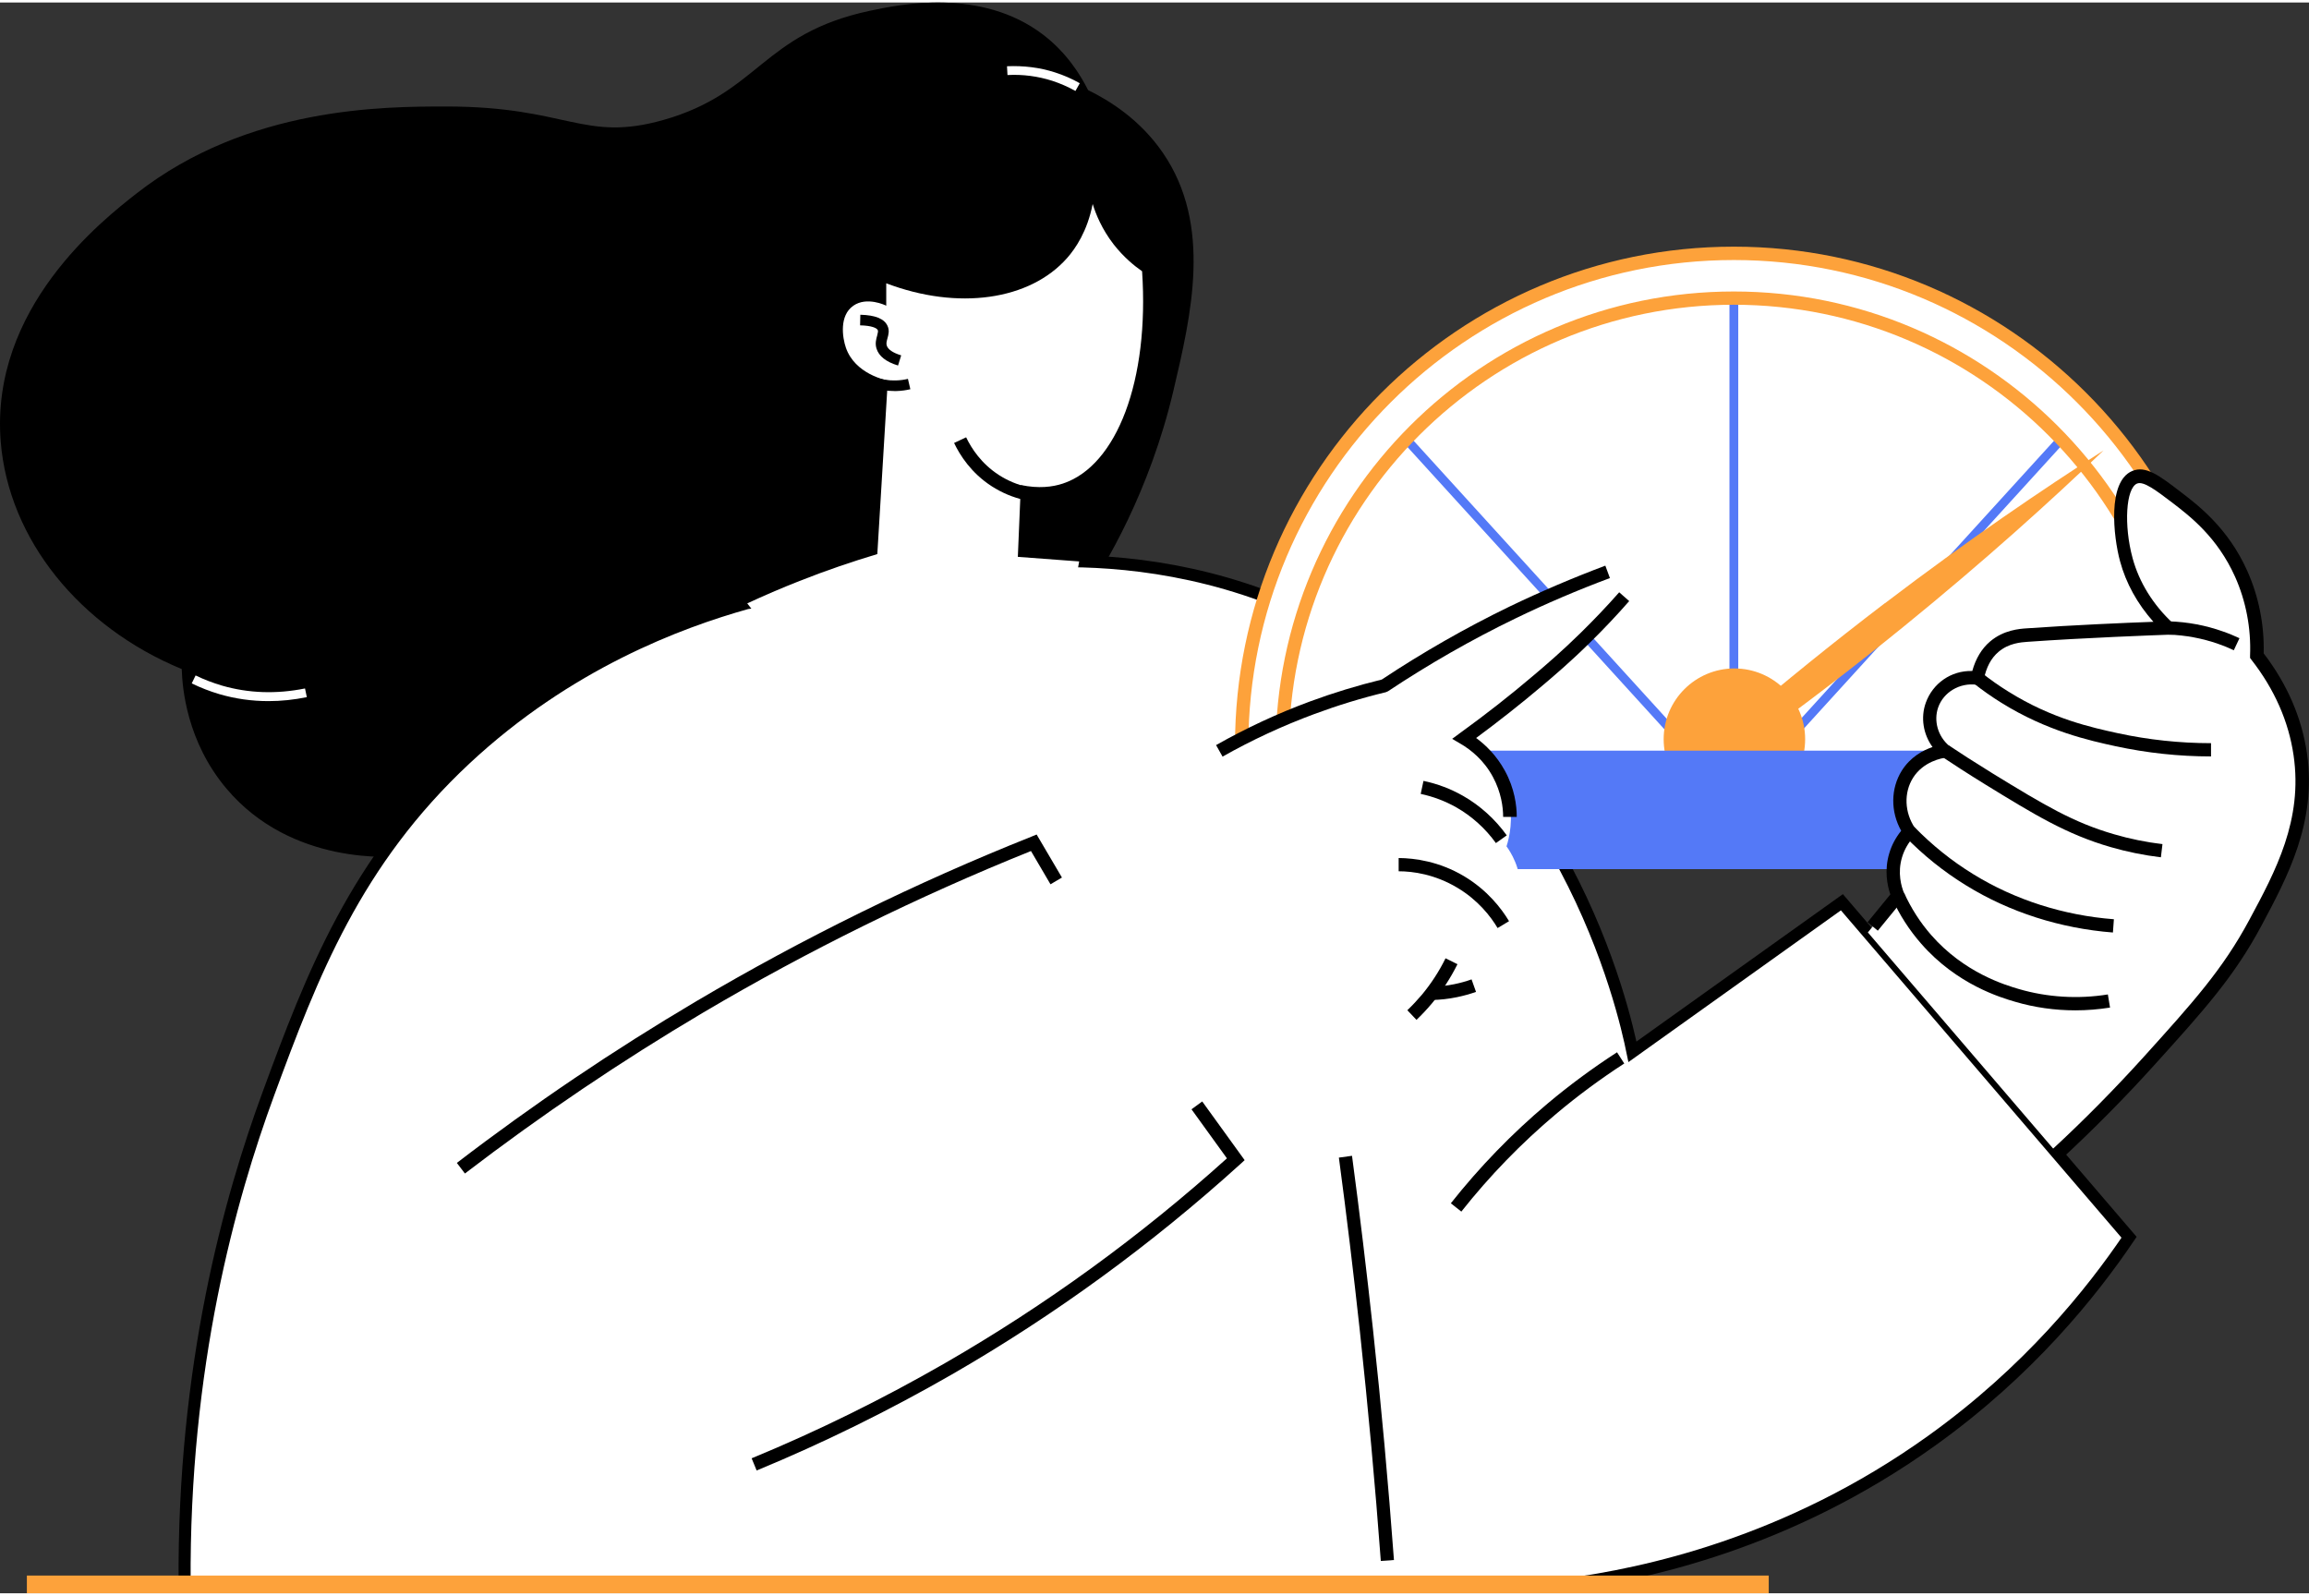 <?xml version="1.0" encoding="UTF-8"?><svg xmlns="http://www.w3.org/2000/svg" id="Isolation_Mode68412817549fc" data-name="Isolation Mode" viewBox="0 0 191.6 132" aria-hidden="true" width="191px" height="132px">
  <rect x="0" y="0" width="191.6" height="132" fill="#333333" stroke="none"/>
  <defs><linearGradient class="cerosgradient" data-cerosgradient="true" id="CerosGradient_idb536d585f" gradientUnits="userSpaceOnUse" x1="50%" y1="100%" x2="50%" y2="0%"><stop offset="0%" stop-color="#d1d1d1"/><stop offset="100%" stop-color="#d1d1d1"/></linearGradient><linearGradient/>
    <style>
      .cls-1-68412817549fc{
        stroke: #000;
        stroke-miterlimit: 10;
      }

      .cls-1-68412817549fc, .cls-2-68412817549fc{
        fill: #fff;
      }

      .cls-3-68412817549fc{
        fill: #fda23b;
      }

      .cls-4-68412817549fc{
        fill: #5479f7;
      }
    </style>
  </defs>
  <g id="_395" data-name="395">
    <path d="M89.92,49.34c1.81-2.61,5.48-8.77,7.45-17.13,1.48-6.29,3.24-13.73-.87-19.73-1.9-2.77-4.43-4.34-6.21-5.21-.63-1.25-1.75-3.08-3.72-4.59-5.18-3.96-12-2.5-14.4-1.99-8.94,1.91-9.17,6.81-17.13,9.06-6.63,1.87-7.92-1.12-18-1.12-5.17,0-16.46,0-25.69,7.2C8.54,18.03-.83,25.33.06,36.44c.65,8.11,6.55,15.37,15.02,18.87.05,1.57.41,6.01,3.72,9.93,5.41,6.41,13.85,5.67,14.65,5.59,25.94.22,47.47-8.53,56.47-21.47Z"/>
    <g>
      <path class="cls-2-68412817549fc" d="M22.29,57.97c1.04,0,2.1-.11,3.17-.33l-.15-.72c-2.38.48-4.7.4-6.9-.24-.74-.22-1.48-.5-2.18-.84l-.32.66c.74.36,1.51.66,2.29.89,1.33.39,2.69.58,4.08.58Z"/>
      <path class="cls-2-68412817549fc" d="M89.24,7.34l.36-.64c-.65-.37-1.34-.67-2.06-.9-1.27-.41-2.61-.57-3.98-.51l.04.73c1.27-.07,2.53.1,3.72.48.67.22,1.31.5,1.92.84Z"/>
    </g>
    <path class="cls-1-68412817549fc" d="M130.01,131.26H15.32c-.14-18.14,3.78-32.09,6.95-40.71,3.62-9.83,7.21-19.25,16.38-27.8,8.47-7.89,17.69-11.33,23.33-12.91,8.61-1.16,17.21-2.32,25.82-3.48,5.09-.06,13.27.6,21.84,4.96,20.24,10.31,25.12,32.34,25.82,35.75,5.79-4.14,11.58-8.27,17.38-12.41,7.94,9.27,15.89,18.53,23.83,27.8-3.13,4.63-8.33,11.11-16.38,16.88-11.98,8.59-23.94,11.07-30.28,11.92Z"/>
    <g>
      <g>
        <path class="cls-2-68412817549fc" d="M103.27,65.94c-.15-1.41-.23-2.84-.23-4.3,0-22.55,18.28-40.83,40.83-40.83s40.83,18.28,40.83,40.83c0,1.45-.08,2.88-.23,4.3h-81.22Z"/>
        <path class="cls-3-68412817549fc" d="M102.77,66.49h82.21l.05-.49c.15-1.46.23-2.92.23-4.35,0-22.82-18.57-41.39-41.39-41.39s-41.39,18.57-41.39,41.39c0,1.44.08,2.91.23,4.35l.05.49ZM183.98,65.39h-80.22c-.11-1.25-.17-2.5-.17-3.74,0-22.21,18.07-40.28,40.28-40.28s40.28,18.07,40.28,40.28c0,1.23-.06,2.49-.17,3.74Z"/>
      </g>
      <g>
        <rect class="cls-4-68412817549fc" x="143.51" y="24.53" width=".73" height="41.57"/>
        <rect class="cls-4-68412817549fc" x="129.91" y="30.96" width=".73" height="40.4" transform="translate(-.51 101.01) rotate(-42.31)"/>
        <rect class="cls-4-68412817549fc" x="137.28" y="50.8" width="40.4" height=".73" transform="translate(13.62 133.14) rotate(-47.68)"/>
      </g>
      <path class="cls-3-68412817549fc" d="M105.89,63.26h75.96l.02-.67c0-.2.02-.39.02-.59,0-20.97-17.06-38.02-38.02-38.02s-38.02,17.06-38.02,38.02c0,.2,0,.39.02.59l.02.67ZM180.79,62.16h-73.84c0-.05,0-.11,0-.16,0-20.36,16.56-36.92,36.92-36.92s36.92,16.56,36.92,36.92c0,.05,0,.11,0,.16Z"/>
      <path class="cls-3-68412817549fc" d="M138.05,61.13c0,3.24,2.63,5.87,5.87,5.87s5.87-2.63,5.87-5.87-2.63-5.87-5.87-5.87-5.87,2.63-5.87,5.87Z"/>
      <path class="cls-3-68412817549fc" d="M156.41,49.85c6.93-5.28,13.13-9.48,18.14-12.68-4.29,4.11-9.84,9.14-16.6,14.63-4.38,3.56-8.46,6.65-12.05,9.25-.22-.28-.44-.56-.66-.84-.22-.28-.44-.56-.66-.84,3.38-2.87,7.33-6.1,11.83-9.53Z"/>
      <path class="cls-4-68412817549fc" d="M99.11,62.08h89.52v6.4c0,1.9-1.54,3.43-3.43,3.43h-82.66c-1.9,0-3.43-1.54-3.43-3.43v-6.4h0Z" transform="translate(287.75 133.99) rotate(180)"/>
    </g>
    <g>
      <path class="cls-2-68412817549fc" d="M61.99,49.84c1.06,1.42,4.27,5.31,9.81,6.58,5.11,1.17,12.07.07,15.64-4.84,1.36-1.87,1.89-3.82,2.11-5.2-1.7-.13-3.4-.25-5.09-.38.08-1.99.17-3.97.25-5.96,1.49.31,2.63.16,3.48-.12,4.49-1.48,7.19-8.57,6.58-17.62-.65-.45-1.53-1.17-2.36-2.23-.99-1.28-1.48-2.52-1.74-3.35-.45,2.28-1.42,3.68-2.11,4.47-3.1,3.53-9.07,4.37-15.02,2.11v1.86c-.07-.04-1.61-.78-2.73,0-1.18.82-.91,2.63-.62,3.48.75,2.18,3.31,2.7,3.48,2.73-.29,4.8-.58,9.6-.87,14.4-2.04.61-4.2,1.34-6.45,2.23-1.53.6-2.98,1.23-4.34,1.86Z"/>
      <path class="cls-2-68412817549fc" d="M87.87,72.72c3.53,5.63,7.05,11.25,10.58,16.88,1.82-1.01,3.64-2.03,5.46-3.04.87.43,3.51,1.61,6.92,1.01,3.19-.56,5.2-2.34,5.91-3.04.55.33,1.56.83,2.87.84,2.53.02,5.08-1.83,5.74-4.39.42-1.64-.06-3.06-.34-3.71.32-.44,1.16-1.71,1.18-3.54.03-1.94-.87-3.28-1.18-3.71.24-.75.59-2.26.17-4.05-.75-3.21-3.38-4.77-3.88-5.06,9.46-7.66,13.88-11.97,13.25-12.91-.68-1.02-7.23,1.88-19.66,8.69-3.34.81-7.43,2.14-11.81,4.39-7.15,3.67-12.11,8.26-15.19,11.64Z"/>
      <path class="cls-2-68412817549fc" d="M155,77.17c5.24,6.12,10.49,12.24,15.73,18.35,1.66-1.52,4.06-3.83,6.79-6.8,5.07-5.54,8.15-8.9,10.52-14.15,1.66-3.67,4.24-9.4,2.14-15.45-.78-2.25-1.99-3.9-2.89-4.93.19-3.35-.72-5.64-1.3-6.8-.94-1.88-2.23-3.2-3.91-4.93-1.24-1.27-2.36-2.24-3.17-2.89-.52-.25-1.2-.45-1.77-.19-1.46.66-1.19,3.82-1.12,4.65.3,3.47,2.29,6.16,3.94,7.85-5.64.1-9.97.36-12.14.64-.52.06-1.48.2-2.32.91-.96.81-1.28,1.95-1.4,2.61-2.2,0-3.88,1.5-4.03,3.16-.14,1.6,1.18,2.76,1.34,2.89-.48.05-1.69.24-2.61,1.21-1.24,1.32-1.41,3.54-.35,5.48-.36.4-.84,1.05-1.14,1.97-.14.43-.22.82-.25,1.16.15.73.29,1.46.44,2.19-.84,1.02-1.67,2.04-2.51,3.07Z"/>
    </g>
    <g>
      <path d="M85.05,41.29l.24-1.08c-.86-.19-1.67-.53-2.4-1-1.47-.95-2.29-2.23-2.72-3.13l-1,.47c.49,1.03,1.43,2.5,3.12,3.59.84.54,1.76.93,2.75,1.15Z"/>
      <path d="M74.21,32.24c.06,0,.12,0,.17,0,.39-.01.78-.06,1.16-.15l-.2-.86c-.32.08-.65.12-.98.13-.61.02-1.22-.07-1.8-.28l-.29.83c.63.22,1.28.33,1.94.33Z"/>
      <path d="M74.52,30.12l.26-.84c-.69-.21-1.1-.49-1.2-.82-.05-.17-.01-.34.06-.59.08-.29.19-.66,0-1.05-.27-.58-1.01-.88-2.25-.91l-.02.88c.96.02,1.39.22,1.47.4.04.09,0,.22-.05.44-.08.29-.19.65-.06,1.08.19.63.79,1.11,1.78,1.41Z"/>
      <path d="M38.59,97.16c6.31-4.83,12.97-9.33,19.8-13.37,8.67-5.12,17.81-9.62,27.16-13.38l1.62,2.76.95-.56-2.1-3.57-.44.18c-9.56,3.81-18.9,8.4-27.76,13.63-6.87,4.06-13.57,8.58-19.91,13.44l.67.88Z"/>
      <path d="M62.79,121.81c5.55-2.29,11-4.98,16.2-7.97,8.54-4.92,16.58-10.79,23.93-17.45l.36-.33-3.52-4.87-.89.65,2.94,4.07c-7.18,6.47-15.04,12.18-23.37,16.98-5.16,2.97-10.56,5.64-16.07,7.91l.42,1.02Z"/>
      <path d="M114.57,129.32l1.1-.08c-.47-6.35-1.05-12.79-1.74-19.13-.52-4.78-1.1-9.63-1.74-14.41l-1.09.15c.64,4.77,1.22,9.62,1.74,14.38.68,6.33,1.27,12.76,1.74,19.09Z"/>
      <path d="M121.26,100.33c2.34-2.96,4.99-5.69,7.87-8.11,1.78-1.5,3.69-2.91,5.65-4.18l-.6-.93c-2.01,1.3-3.95,2.73-5.77,4.26-2.94,2.47-5.64,5.26-8.02,8.27l.86.68Z"/>
      <path d="M101.44,62.58c2.44-1.38,5.01-2.57,7.63-3.54,1.94-.72,3.93-1.33,5.93-1.81l.18-.08c3.37-2.24,6.93-4.28,10.57-6.04,2.54-1.23,5.18-2.36,7.84-3.35l-.38-1.03c-2.69,1.01-5.36,2.15-7.94,3.39-3.65,1.77-7.22,3.81-10.61,6.06-2.01.49-4.01,1.1-5.96,1.82-2.68.99-5.3,2.21-7.79,3.62l.54.96Z"/>
      <path d="M124.76,67.58h1.1c0-.94-.18-2.37-.99-3.84-.69-1.26-1.59-2.13-2.38-2.71,1.88-1.39,3.72-2.84,5.48-4.33,1.05-.89,2.36-2,3.98-3.6,1.12-1.1,2.21-2.25,3.24-3.43l-.83-.73c-1.01,1.15-2.09,2.28-3.19,3.36-1.6,1.57-2.89,2.67-3.93,3.55-1.93,1.64-3.97,3.24-6.06,4.75l-.68.5.73.43c.78.46,1.88,1.3,2.65,2.73.69,1.28.85,2.51.85,3.32Z"/>
      <path d="M124.13,69.75l.9-.64c-.96-1.34-2.22-2.48-3.63-3.28-1.02-.58-2.13-1-3.28-1.24l-.23,1.08c1.04.22,2.04.6,2.96,1.12,1.28.73,2.41,1.75,3.28,2.96Z"/>
      <path d="M124.27,76.8l.95-.57c-.64-1.07-1.81-2.58-3.73-3.73-2.07-1.23-4.09-1.5-5.43-1.51v1.1c1.19,0,3,.25,4.86,1.36,1.73,1.03,2.78,2.39,3.35,3.35Z"/>
      <path d="M117.53,84.43c.45-.43.89-.9,1.31-1.4.82-.99,1.52-2.07,2.1-3.23l-.99-.49c-.53,1.08-1.19,2.09-1.95,3.01-.39.46-.8.9-1.22,1.3l.76.8Z"/>
      <path d="M118.79,82.77c.71-.01,1.41-.09,2.09-.23.54-.11,1.08-.26,1.6-.44l-.37-1.04c-.47.17-.95.3-1.44.4-.62.13-1.25.19-1.89.2l.02,1.1Z"/>
      <path d="M171.1,95.93c2.63-2.44,5.2-5.03,7.62-7.71,4.15-4.59,6.65-7.35,8.92-11.59,2.16-4.04,4.62-8.61,3.79-14.33-.43-2.94-1.63-5.73-3.59-8.29.06-2.36-.41-4.72-1.36-6.84-1.58-3.54-4.05-5.43-5.53-6.56-1.75-1.34-2.89-2.22-4.03-1.73-2.05.87-1.56,5.42-1,7.48.49,1.82,1.44,3.54,2.77,5.03-2.24.08-6.68.27-10.5.54-.63.04-1.93.14-3.05,1.09-.7.59-1.2,1.43-1.48,2.45-1.77-.05-3.29,1.04-3.86,2.64-.44,1.23-.21,2.61.56,3.67-.79.27-1.83.82-2.55,1.96-.93,1.49-.94,3.4-.05,4.99-.45.56-.79,1.19-.99,1.87-.42,1.4-.17,2.65.09,3.41l-1.89,2.31.85.7,2.3-2.81-.12-.3c-.23-.56-.56-1.69-.17-2.98.19-.64.54-1.25,1.02-1.75l.3-.32-.25-.36c-.87-1.29-.93-2.93-.16-4.16.87-1.38,2.42-1.64,2.73-1.68l1.24-.16-.96-.81c-.95-.8-1.31-2.09-.92-3.2.45-1.27,1.79-2.06,3.18-1.88l.51.07.1-.51c.19-.99.6-1.77,1.22-2.29.85-.72,1.86-.79,2.41-.83,4.8-.34,10.58-.55,11.7-.59l1.33-.04-.97-.91c-1.65-1.53-2.81-3.41-3.35-5.41-.74-2.73-.55-5.79.37-6.18.54-.23,1.59.57,2.92,1.58,1.49,1.14,3.73,2.86,5.21,6.14.91,2.03,1.34,4.29,1.25,6.55v.2s.12.16.12.16c1.91,2.45,3.08,5.11,3.49,7.92.78,5.36-1.48,9.58-3.67,13.65-2.21,4.12-4.68,6.85-8.77,11.38-2.4,2.65-4.94,5.23-7.55,7.64l.75.81Z"/>
      <path d="M183.47,62.56v-1.1c-2.6,0-5.19-.28-7.7-.82-2.19-.48-5.49-1.19-9.13-3.47-.76-.47-1.5-.99-2.19-1.54l-.68.86c.73.58,1.5,1.12,2.29,1.61,3.8,2.37,7.36,3.15,9.48,3.61,2.59.56,5.26.85,7.94.85Z"/>
      <path d="M179.31,70.93l.13-1.09c-1.37-.17-2.72-.44-4.01-.82-3.36-.97-5.78-2.41-10.1-5.06-1.49-.92-2.73-1.72-3.61-2.31l-.61.91c.9.6,2.14,1.41,3.65,2.34,4.04,2.48,6.71,4.12,10.37,5.18,1.35.39,2.76.68,4.18.85Z"/>
      <path d="M175.33,77.17l.08-1.1c-4.18-.32-8.22-1.61-11.67-3.74-1.78-1.09-3.42-2.41-4.9-3.93l-.79.77c1.53,1.58,3.25,2.96,5.11,4.1,3.6,2.22,7.81,3.56,12.16,3.9Z"/>
      <path d="M172.21,83.63c.96,0,1.93-.08,2.88-.23l-.18-1.09c-2.48.4-5.03.24-7.39-.45-1.12-.33-4.53-1.34-7.28-4.49-.91-1.04-1.66-2.22-2.24-3.49l-1,.45c.62,1.38,1.43,2.64,2.42,3.77,2.96,3.39,6.6,4.47,7.8,4.82,1.6.47,3.29.71,4.99.71Z"/>
      <path d="M185.36,53.75l.47-1c-.43-.2-.9-.4-1.4-.57-1.41-.5-2.91-.78-4.45-.83l-.04,1.1c1.43.05,2.81.31,4.12.77.47.16.9.34,1.3.53Z"/>
    </g>
    <rect class="cls-3-68412817549fc" x="2.23" y="130.53" width="144.54" height="1.47"/>
  </g>
</svg>